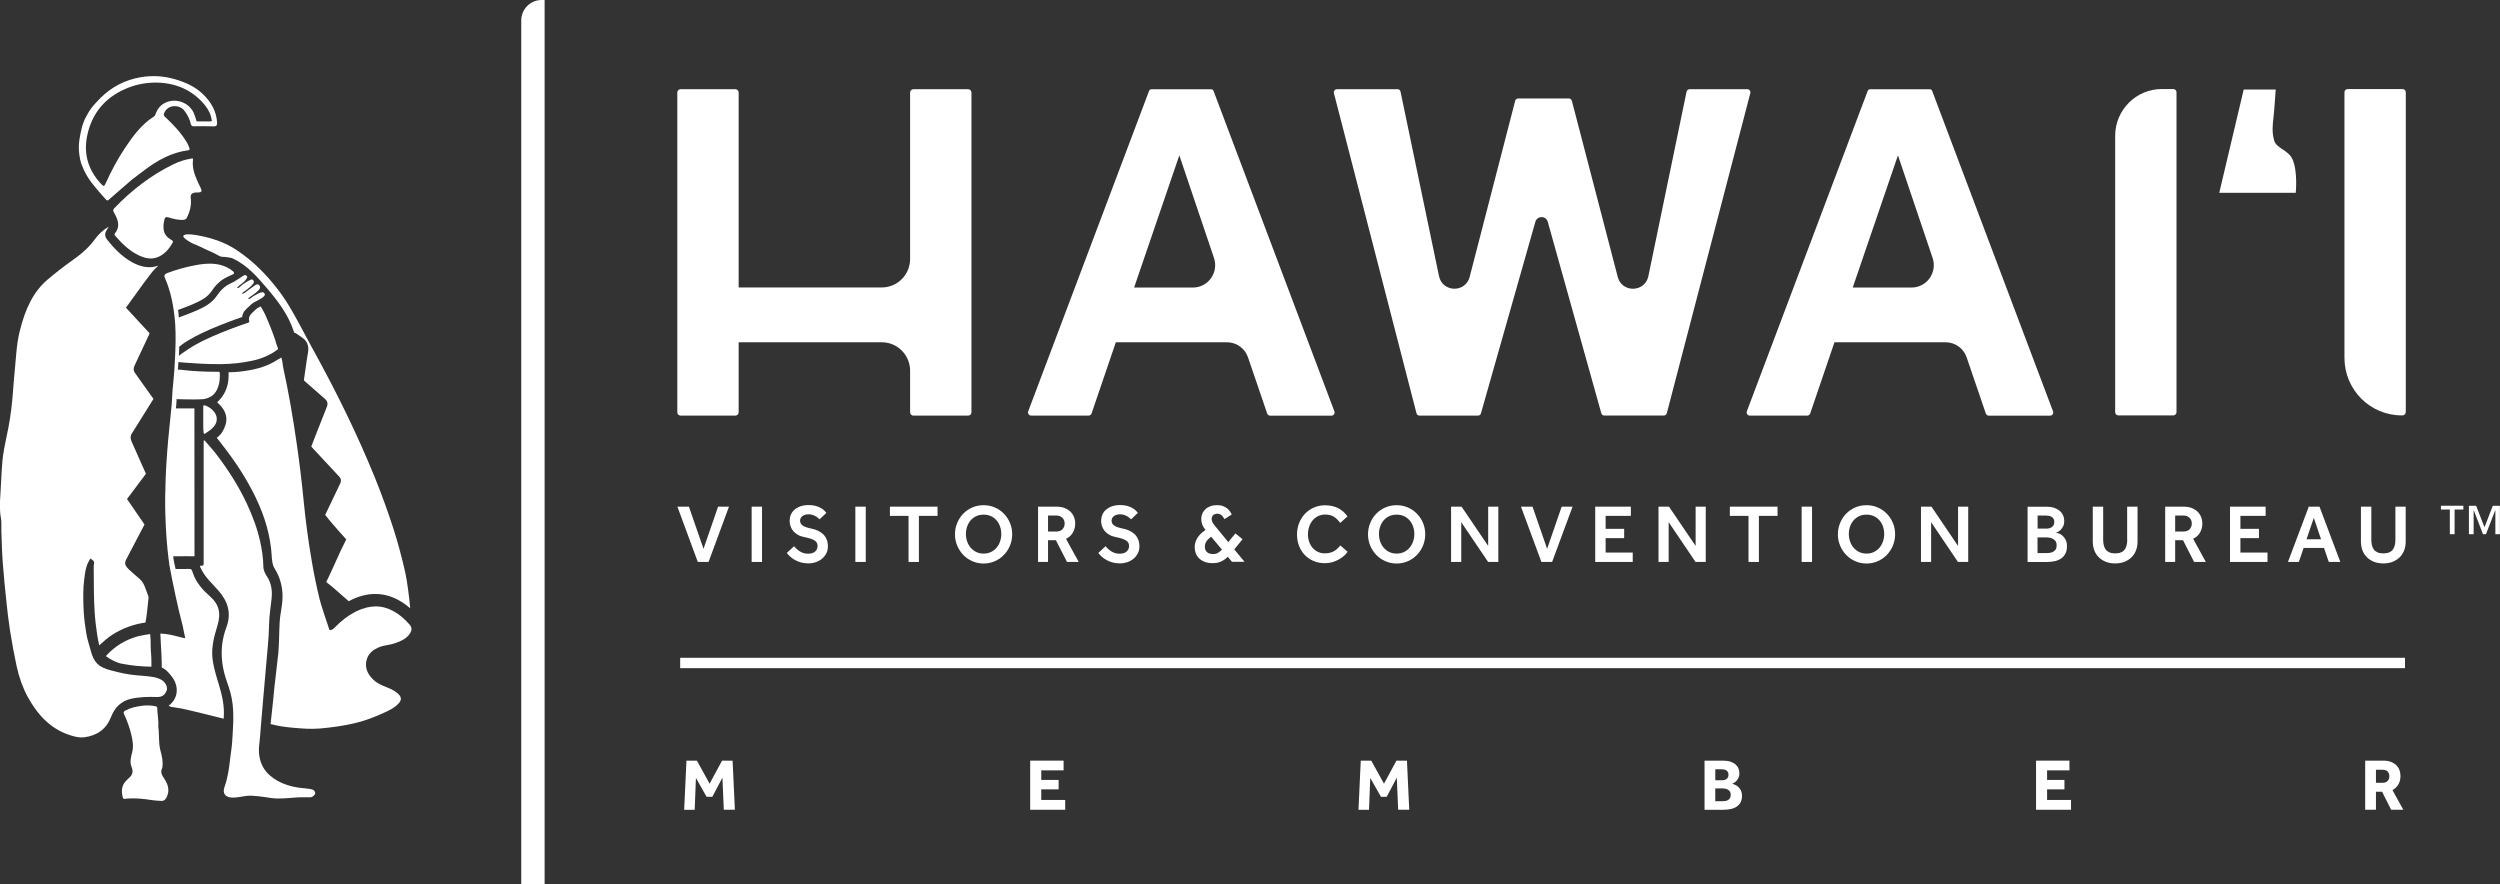 <?xml version="1.0" encoding="UTF-8"?> <svg xmlns="http://www.w3.org/2000/svg" width="164" height="58" viewBox="0 0 164 58" fill="none"><rect x="0" y="0" width="164" height="58" fill="#333333" stroke="none"/><g clip-path="url(#clip0_686_390)"><path d="M161.021 33.427V35.043H160.709V33.427H160.126V33.177H161.597V33.427H161.024H161.021ZM163.696 35.043V33.482H163.684L163.078 35.043H162.883L162.282 33.482H162.27V35.043H161.961V33.18H162.435L162.982 34.587L163.528 33.18H163.994V35.043H163.69H163.696Z" fill="white"></path><path d="M46.151 36.003L45.193 33.237H44.437L45.776 36.864H46.481L47.821 33.237H47.106L46.151 36.003Z" fill="white"></path><path d="M49.989 33.237H49.308V36.864H49.989V33.237Z" fill="white"></path><path d="M53.986 35.034C53.886 34.94 53.772 34.868 53.643 34.807C53.514 34.75 53.379 34.705 53.238 34.678C53.091 34.647 52.968 34.617 52.871 34.581C52.775 34.548 52.697 34.508 52.64 34.463C52.583 34.421 52.544 34.373 52.52 34.321C52.496 34.27 52.484 34.212 52.484 34.146C52.484 34.104 52.496 34.055 52.517 34.007C52.538 33.959 52.571 33.913 52.616 33.874C52.661 33.835 52.718 33.802 52.787 33.778C52.856 33.753 52.938 33.738 53.031 33.738C53.136 33.738 53.229 33.753 53.313 33.781C53.397 33.811 53.466 33.841 53.526 33.877C53.586 33.913 53.634 33.95 53.676 33.989C53.715 34.028 53.745 34.052 53.763 34.068L54.211 33.645C54.19 33.621 54.154 33.578 54.103 33.521C54.052 33.464 53.98 33.406 53.889 33.349C53.796 33.291 53.682 33.24 53.547 33.198C53.409 33.156 53.247 33.131 53.055 33.131C52.842 33.131 52.658 33.161 52.499 33.219C52.34 33.276 52.211 33.355 52.106 33.448C52.001 33.545 51.923 33.654 51.874 33.781C51.824 33.904 51.8 34.037 51.8 34.173C51.8 34.294 51.821 34.409 51.859 34.523C51.899 34.638 51.959 34.741 52.037 34.838C52.115 34.931 52.217 35.013 52.337 35.082C52.457 35.152 52.601 35.203 52.766 35.233C52.928 35.266 53.064 35.3 53.175 35.336C53.286 35.372 53.373 35.414 53.442 35.46C53.511 35.505 53.559 35.556 53.589 35.617C53.619 35.677 53.631 35.744 53.631 35.822C53.631 35.961 53.58 36.079 53.478 36.175C53.376 36.272 53.217 36.323 53.004 36.323C52.889 36.323 52.784 36.308 52.691 36.275C52.598 36.242 52.517 36.203 52.442 36.151C52.367 36.103 52.301 36.049 52.241 35.994C52.181 35.937 52.13 35.886 52.088 35.834L51.613 36.275C51.67 36.347 51.742 36.423 51.827 36.505C51.911 36.583 52.013 36.659 52.13 36.725C52.247 36.791 52.379 36.849 52.523 36.891C52.67 36.933 52.833 36.958 53.013 36.958C53.193 36.958 53.373 36.93 53.532 36.873C53.691 36.816 53.826 36.737 53.944 36.637C54.058 36.535 54.148 36.417 54.214 36.284C54.28 36.151 54.31 36.003 54.31 35.843C54.31 35.659 54.28 35.499 54.22 35.366C54.16 35.233 54.082 35.121 53.983 35.028L53.986 35.034Z" fill="white"></path><path d="M56.793 33.237H56.111V36.864H56.793V33.237Z" fill="white"></path><path d="M58.379 33.841H59.601V36.864H60.28V33.841H61.502V33.237H58.379V33.841Z" fill="white"></path><path d="M65.854 33.696C65.685 33.524 65.487 33.388 65.259 33.289C65.031 33.189 64.787 33.141 64.523 33.141C64.259 33.141 64.013 33.189 63.785 33.289C63.556 33.388 63.358 33.524 63.19 33.696C63.022 33.868 62.89 34.071 62.794 34.303C62.697 34.536 62.647 34.783 62.647 35.049C62.647 35.315 62.694 35.563 62.794 35.795C62.89 36.028 63.025 36.23 63.193 36.405C63.361 36.58 63.559 36.716 63.788 36.816C64.016 36.916 64.259 36.967 64.523 36.967C64.787 36.967 65.031 36.916 65.259 36.816C65.487 36.716 65.685 36.58 65.854 36.405C66.022 36.23 66.157 36.028 66.253 35.795C66.349 35.563 66.4 35.315 66.4 35.049C66.4 34.783 66.352 34.536 66.253 34.303C66.157 34.071 66.022 33.868 65.854 33.696ZM65.604 35.52C65.55 35.677 65.472 35.813 65.373 35.931C65.271 36.049 65.151 36.142 65.007 36.212C64.863 36.281 64.704 36.315 64.526 36.315C64.349 36.315 64.184 36.281 64.043 36.212C63.902 36.142 63.779 36.049 63.676 35.931C63.574 35.813 63.499 35.677 63.445 35.52C63.391 35.363 63.364 35.2 63.364 35.031C63.364 34.862 63.391 34.693 63.445 34.539C63.499 34.385 63.577 34.249 63.676 34.134C63.779 34.019 63.899 33.926 64.043 33.859C64.184 33.793 64.346 33.76 64.526 33.76C64.707 33.76 64.863 33.793 65.007 33.859C65.151 33.926 65.274 34.019 65.373 34.134C65.475 34.249 65.55 34.385 65.604 34.539C65.658 34.693 65.685 34.856 65.685 35.031C65.685 35.206 65.658 35.363 65.604 35.52Z" fill="white"></path><path d="M70.388 34.925C70.487 34.75 70.535 34.547 70.535 34.318C70.535 34.203 70.514 34.079 70.469 33.953C70.424 33.826 70.352 33.708 70.256 33.602C70.16 33.496 70.031 33.409 69.871 33.34C69.712 33.27 69.52 33.237 69.292 33.237H68.097V36.864H68.751V35.435H69.265L69.995 36.864H70.763L69.931 35.348C70.136 35.242 70.289 35.103 70.388 34.928V34.925ZM69.7 34.717C69.604 34.819 69.469 34.868 69.298 34.868H68.751V33.82H69.298C69.46 33.82 69.592 33.868 69.691 33.968C69.793 34.064 69.841 34.191 69.841 34.348C69.841 34.493 69.793 34.617 69.697 34.717H69.7Z" fill="white"></path><path d="M74.42 35.034C74.321 34.94 74.207 34.868 74.078 34.807C73.949 34.75 73.814 34.705 73.672 34.678C73.525 34.647 73.402 34.617 73.306 34.581C73.21 34.548 73.132 34.508 73.075 34.463C73.018 34.421 72.979 34.373 72.955 34.321C72.931 34.27 72.919 34.212 72.919 34.146C72.919 34.104 72.931 34.055 72.952 34.007C72.973 33.959 73.006 33.913 73.051 33.874C73.096 33.835 73.153 33.802 73.222 33.778C73.291 33.753 73.372 33.738 73.465 33.738C73.57 33.738 73.663 33.753 73.748 33.781C73.832 33.811 73.901 33.841 73.961 33.877C74.021 33.913 74.069 33.95 74.111 33.989C74.15 34.028 74.18 34.052 74.198 34.068L74.645 33.645C74.624 33.621 74.588 33.578 74.537 33.521C74.486 33.464 74.414 33.406 74.324 33.349C74.231 33.291 74.117 33.24 73.982 33.198C73.844 33.156 73.681 33.131 73.489 33.131C73.276 33.131 73.093 33.161 72.934 33.219C72.775 33.276 72.645 33.355 72.54 33.448C72.435 33.542 72.357 33.654 72.309 33.781C72.258 33.904 72.234 34.037 72.234 34.173C72.234 34.294 72.255 34.409 72.294 34.523C72.333 34.638 72.393 34.741 72.471 34.838C72.549 34.931 72.651 35.013 72.772 35.082C72.892 35.152 73.036 35.203 73.201 35.233C73.363 35.266 73.498 35.3 73.609 35.336C73.721 35.372 73.808 35.414 73.877 35.46C73.946 35.505 73.994 35.556 74.024 35.617C74.054 35.677 74.066 35.744 74.066 35.822C74.066 35.961 74.015 36.079 73.913 36.175C73.811 36.272 73.651 36.323 73.438 36.323C73.324 36.323 73.219 36.308 73.126 36.275C73.033 36.242 72.952 36.203 72.877 36.151C72.802 36.103 72.736 36.049 72.675 35.994C72.615 35.937 72.564 35.886 72.522 35.834L72.048 36.275C72.105 36.347 72.177 36.423 72.261 36.505C72.345 36.583 72.447 36.659 72.564 36.725C72.681 36.791 72.814 36.849 72.958 36.891C73.105 36.933 73.267 36.958 73.447 36.958C73.627 36.958 73.808 36.93 73.967 36.873C74.126 36.816 74.261 36.737 74.378 36.637C74.492 36.535 74.582 36.417 74.648 36.284C74.714 36.151 74.745 36.003 74.745 35.843C74.745 35.659 74.714 35.499 74.654 35.366C74.594 35.233 74.516 35.121 74.417 35.028L74.42 35.034Z" fill="white"></path><path d="M81.516 35.378L81.042 34.991L80.576 35.562L79.711 34.508C79.645 34.436 79.591 34.36 79.549 34.282C79.507 34.203 79.483 34.122 79.483 34.04C79.483 33.944 79.516 33.862 79.585 33.795C79.654 33.729 79.75 33.699 79.876 33.699C79.946 33.699 80.015 33.72 80.087 33.765C80.159 33.808 80.24 33.904 80.33 34.052L80.804 33.747C80.774 33.69 80.738 33.623 80.69 33.554C80.642 33.484 80.582 33.418 80.507 33.355C80.432 33.294 80.339 33.243 80.231 33.201C80.123 33.158 79.991 33.137 79.838 33.137C79.672 33.137 79.525 33.161 79.396 33.21C79.267 33.258 79.159 33.324 79.072 33.409C78.985 33.494 78.916 33.587 78.871 33.696C78.826 33.805 78.802 33.919 78.802 34.037C78.802 34.155 78.823 34.282 78.865 34.4C78.907 34.517 78.973 34.632 79.069 34.744L79.081 34.759C78.817 34.946 78.633 35.136 78.528 35.321C78.423 35.508 78.372 35.701 78.372 35.903C78.372 36.042 78.396 36.172 78.444 36.299C78.492 36.426 78.567 36.538 78.663 36.631C78.759 36.725 78.883 36.8 79.03 36.858C79.177 36.915 79.348 36.942 79.543 36.942C79.777 36.942 79.973 36.903 80.132 36.822C80.291 36.74 80.426 36.643 80.543 36.523L80.819 36.855H81.642L80.967 36.039L81.513 35.372L81.516 35.378ZM79.909 36.263C79.82 36.317 79.708 36.344 79.579 36.344C79.396 36.344 79.258 36.299 79.171 36.212C79.084 36.124 79.039 36.009 79.039 35.87C79.039 35.749 79.066 35.641 79.123 35.541C79.18 35.441 79.288 35.33 79.45 35.206L80.159 36.054C80.084 36.139 80 36.205 79.909 36.26V36.263Z" fill="white"></path><path d="M86.102 34.143C86.201 34.025 86.321 33.932 86.462 33.859C86.603 33.79 86.763 33.754 86.937 33.754C87.168 33.754 87.36 33.805 87.513 33.904C87.666 34.007 87.802 34.14 87.916 34.306L88.396 33.877C88.324 33.775 88.24 33.681 88.147 33.59C88.054 33.503 87.946 33.424 87.826 33.358C87.706 33.291 87.57 33.24 87.423 33.204C87.276 33.168 87.114 33.147 86.937 33.147C86.663 33.147 86.411 33.198 86.186 33.297C85.958 33.4 85.763 33.536 85.6 33.711C85.435 33.886 85.309 34.089 85.219 34.321C85.129 34.554 85.084 34.801 85.084 35.067C85.084 35.333 85.129 35.59 85.219 35.816C85.309 36.046 85.435 36.242 85.597 36.411C85.76 36.58 85.952 36.71 86.177 36.804C86.399 36.897 86.648 36.946 86.919 36.946C87.093 36.946 87.255 36.921 87.411 36.876C87.567 36.828 87.709 36.767 87.838 36.695C87.967 36.619 88.081 36.541 88.177 36.453C88.273 36.366 88.348 36.281 88.402 36.197L87.928 35.783C87.886 35.825 87.838 35.877 87.784 35.937C87.733 35.997 87.666 36.055 87.588 36.109C87.51 36.163 87.417 36.209 87.306 36.245C87.195 36.281 87.063 36.299 86.91 36.299C86.742 36.299 86.588 36.266 86.453 36.203C86.318 36.136 86.201 36.049 86.105 35.937C86.009 35.825 85.934 35.692 85.88 35.541C85.829 35.39 85.802 35.227 85.802 35.052C85.802 34.877 85.829 34.711 85.88 34.554C85.931 34.397 86.009 34.258 86.108 34.14L86.102 34.143Z" fill="white"></path><path d="M92.948 33.696C92.78 33.524 92.582 33.388 92.354 33.289C92.126 33.189 91.882 33.141 91.618 33.141C91.354 33.141 91.111 33.189 90.879 33.289C90.651 33.388 90.453 33.524 90.285 33.696C90.117 33.868 89.984 34.071 89.888 34.303C89.792 34.536 89.741 34.783 89.741 35.049C89.741 35.315 89.789 35.563 89.888 35.795C89.984 36.028 90.12 36.23 90.288 36.405C90.456 36.58 90.654 36.716 90.882 36.816C91.111 36.916 91.354 36.967 91.618 36.967C91.882 36.967 92.126 36.916 92.354 36.816C92.582 36.716 92.78 36.58 92.948 36.405C93.117 36.23 93.252 36.028 93.348 35.795C93.444 35.563 93.495 35.315 93.495 35.049C93.495 34.783 93.447 34.536 93.348 34.303C93.252 34.071 93.117 33.868 92.948 33.696ZM92.699 35.52C92.645 35.677 92.567 35.813 92.468 35.931C92.366 36.049 92.246 36.142 92.102 36.212C91.957 36.281 91.798 36.315 91.621 36.315C91.444 36.315 91.279 36.281 91.138 36.212C90.996 36.142 90.873 36.049 90.771 35.931C90.669 35.813 90.594 35.677 90.54 35.52C90.486 35.363 90.459 35.2 90.459 35.031C90.459 34.862 90.486 34.693 90.54 34.539C90.594 34.385 90.672 34.249 90.771 34.134C90.873 34.019 90.993 33.926 91.138 33.859C91.282 33.793 91.441 33.76 91.621 33.76C91.801 33.76 91.957 33.793 92.102 33.859C92.246 33.926 92.369 34.019 92.468 34.134C92.57 34.249 92.645 34.385 92.699 34.539C92.753 34.693 92.78 34.856 92.78 35.031C92.78 35.206 92.753 35.363 92.699 35.52Z" fill="white"></path><path d="M97.624 35.813L95.879 33.237H95.191V36.864H95.858V34.255L97.621 36.864H98.29V33.237H97.624V35.813Z" fill="white"></path><path d="M101.491 36.003L100.533 33.237H99.776L101.116 36.864H101.818L103.161 33.237H102.446L101.491 36.003Z" fill="white"></path><path d="M105.329 35.302H106.545V34.692H105.329V33.841H106.984V33.237H104.647V36.864H107.107V36.248H105.329V35.302Z" fill="white"></path><path d="M111.233 35.813L109.486 33.237H108.798V36.864H109.464V34.255L111.227 36.864H111.897V33.237H111.233V35.813Z" fill="white"></path><path d="M113.479 33.841H114.702V36.864H115.383V33.841H116.606V33.237H113.479V33.841Z" fill="white"></path><path d="M118.869 33.237H118.188V36.864H118.869V33.237Z" fill="white"></path><path d="M123.773 33.696C123.604 33.524 123.406 33.388 123.178 33.289C122.95 33.189 122.706 33.141 122.442 33.141C122.178 33.141 121.932 33.189 121.704 33.289C121.475 33.388 121.277 33.524 121.109 33.696C120.941 33.868 120.809 34.071 120.713 34.303C120.616 34.536 120.565 34.783 120.565 35.049C120.565 35.315 120.613 35.563 120.713 35.795C120.809 36.028 120.944 36.23 121.112 36.405C121.28 36.58 121.478 36.716 121.707 36.816C121.935 36.916 122.178 36.967 122.442 36.967C122.706 36.967 122.95 36.916 123.178 36.816C123.406 36.716 123.604 36.58 123.773 36.405C123.941 36.23 124.076 36.028 124.172 35.795C124.268 35.563 124.319 35.315 124.319 35.049C124.319 34.783 124.271 34.536 124.172 34.303C124.076 34.071 123.941 33.868 123.773 33.696ZM123.523 35.52C123.469 35.677 123.391 35.813 123.292 35.931C123.19 36.049 123.07 36.142 122.926 36.212C122.782 36.281 122.622 36.315 122.445 36.315C122.268 36.315 122.103 36.281 121.962 36.212C121.821 36.142 121.698 36.049 121.595 35.931C121.493 35.813 121.418 35.677 121.364 35.52C121.31 35.363 121.283 35.2 121.283 35.031C121.283 34.862 121.31 34.693 121.364 34.539C121.418 34.385 121.496 34.249 121.595 34.134C121.698 34.019 121.818 33.926 121.962 33.859C122.103 33.793 122.265 33.76 122.445 33.76C122.625 33.76 122.782 33.793 122.926 33.859C123.07 33.926 123.193 34.019 123.292 34.134C123.394 34.249 123.469 34.385 123.523 34.539C123.577 34.693 123.604 34.856 123.604 35.031C123.604 35.206 123.577 35.363 123.523 35.52Z" fill="white"></path><path d="M128.448 35.813L126.703 33.237H126.016V36.864H126.682V34.255L128.442 36.864H129.115V33.237H128.448V35.813Z" fill="white"></path><path d="M135.316 35.152C135.238 35.082 135.157 35.031 135.07 35.001C134.983 34.968 134.908 34.95 134.842 34.94C134.878 34.94 134.929 34.925 134.992 34.895C135.055 34.865 135.118 34.817 135.181 34.753C135.244 34.69 135.298 34.611 135.346 34.518C135.394 34.424 135.415 34.312 135.415 34.185C135.415 34.053 135.391 33.926 135.34 33.814C135.289 33.699 135.217 33.6 135.118 33.515C135.022 33.431 134.899 33.364 134.751 33.313C134.604 33.264 134.436 33.24 134.247 33.24H133.01V36.867H134.247C134.439 36.867 134.616 36.849 134.778 36.816C134.944 36.783 135.085 36.722 135.205 36.641C135.325 36.559 135.421 36.453 135.49 36.321C135.559 36.188 135.592 36.025 135.592 35.828C135.592 35.668 135.565 35.532 135.511 35.424C135.457 35.312 135.391 35.224 135.313 35.155L135.316 35.152ZM133.664 33.82H134.217C134.283 33.82 134.346 33.826 134.412 33.838C134.478 33.85 134.535 33.874 134.589 33.905C134.64 33.938 134.682 33.98 134.715 34.035C134.748 34.089 134.763 34.158 134.763 34.24C134.763 34.321 134.748 34.391 134.718 34.445C134.688 34.499 134.646 34.545 134.595 34.581C134.544 34.617 134.484 34.642 134.421 34.657C134.355 34.672 134.289 34.678 134.22 34.678H133.667V33.814L133.664 33.82ZM134.848 36.052C134.799 36.118 134.742 36.169 134.673 36.203C134.604 36.236 134.532 36.26 134.454 36.269C134.376 36.278 134.304 36.281 134.241 36.281H133.661V35.255H134.241C134.31 35.255 134.382 35.261 134.463 35.276C134.541 35.291 134.616 35.318 134.682 35.354C134.748 35.39 134.805 35.445 134.851 35.511C134.896 35.578 134.917 35.665 134.917 35.774C134.917 35.889 134.893 35.982 134.848 36.049V36.052Z" fill="white"></path><path d="M139.547 35.405C139.547 35.544 139.535 35.668 139.505 35.776C139.478 35.888 139.433 35.982 139.373 36.06C139.313 36.139 139.232 36.199 139.13 36.239C139.028 36.281 138.905 36.302 138.758 36.302C138.61 36.302 138.484 36.281 138.385 36.239C138.283 36.196 138.202 36.136 138.142 36.06C138.082 35.982 138.037 35.888 138.01 35.776C137.983 35.665 137.968 35.541 137.968 35.405V33.237H137.286V35.526C137.286 35.728 137.319 35.919 137.382 36.091C137.448 36.266 137.541 36.417 137.668 36.544C137.794 36.673 137.947 36.773 138.13 36.849C138.313 36.924 138.52 36.96 138.755 36.96C138.989 36.96 139.196 36.924 139.379 36.849C139.562 36.773 139.715 36.673 139.842 36.544C139.968 36.414 140.064 36.263 140.127 36.091C140.193 35.916 140.223 35.728 140.223 35.526V33.237H139.541V35.405H139.547Z" fill="white"></path><path d="M144.327 34.925C144.426 34.75 144.474 34.547 144.474 34.318C144.474 34.203 144.45 34.079 144.408 33.953C144.363 33.826 144.291 33.708 144.195 33.602C144.099 33.496 143.97 33.409 143.811 33.34C143.652 33.27 143.46 33.237 143.231 33.237H142.036V36.864H142.691V35.435H143.204L143.934 36.864H144.703L143.871 35.348C144.075 35.242 144.228 35.103 144.327 34.928V34.925ZM143.64 34.717C143.544 34.819 143.411 34.868 143.237 34.868H142.691V33.82H143.237C143.399 33.82 143.532 33.868 143.631 33.968C143.733 34.064 143.781 34.191 143.781 34.348C143.781 34.493 143.733 34.617 143.637 34.717H143.64Z" fill="white"></path><path d="M146.971 35.302H148.187V34.692H146.971V33.841H148.625V33.237H146.289V36.864H148.748V36.248H146.971V35.302Z" fill="white"></path><path d="M151.456 33.237L150.09 36.864H150.805L151.117 35.946H152.456L152.768 36.864H153.525L152.159 33.237H151.456ZM151.306 35.378L151.786 33.971L152.261 35.378H151.303H151.306Z" fill="white"></path><path d="M157.138 33.237V35.405C157.138 35.544 157.126 35.668 157.096 35.776C157.069 35.888 157.024 35.982 156.964 36.06C156.904 36.139 156.823 36.199 156.721 36.239C156.619 36.281 156.496 36.302 156.348 36.302C156.201 36.302 156.075 36.281 155.976 36.239C155.874 36.196 155.793 36.136 155.733 36.06C155.673 35.985 155.628 35.888 155.601 35.776C155.574 35.665 155.559 35.541 155.559 35.405V33.237H154.877V35.526C154.877 35.728 154.91 35.919 154.973 36.091C155.039 36.266 155.132 36.417 155.258 36.544C155.384 36.673 155.538 36.773 155.721 36.849C155.904 36.924 156.111 36.96 156.345 36.96C156.58 36.96 156.787 36.924 156.97 36.849C157.153 36.773 157.306 36.673 157.432 36.544C157.559 36.414 157.655 36.263 157.718 36.091C157.784 35.916 157.814 35.728 157.814 35.526V33.237H157.132H157.138Z" fill="white"></path><path d="M87.694 5.85H91.676C91.772 5.85 91.853 5.917 91.874 6.01L94.399 18.114C94.624 19.189 96.138 19.225 96.411 18.162L99.396 6.611C99.42 6.521 99.498 6.46 99.591 6.46H102.918C103.009 6.46 103.09 6.524 103.114 6.611L106.123 18.165C106.399 19.228 107.912 19.189 108.134 18.114L110.639 6.013C110.657 5.92 110.741 5.853 110.837 5.853H114.627C114.759 5.853 114.855 5.977 114.822 6.107L109.342 27.11C109.318 27.198 109.24 27.261 109.146 27.261H105.24C105.15 27.261 105.072 27.201 105.047 27.113L101.534 14.55C101.42 14.137 100.837 14.137 100.72 14.55L97.15 27.116C97.126 27.204 97.048 27.264 96.958 27.264H93.117C93.027 27.264 92.946 27.201 92.922 27.113L87.505 6.11C87.472 5.983 87.568 5.856 87.7 5.856L87.694 5.85Z" fill="white"></path><path d="M134.677 26.98L126.749 5.962C126.725 5.898 126.665 5.856 126.599 5.856H122.671C122.605 5.856 122.545 5.898 122.521 5.962L114.594 26.98C114.543 27.119 114.642 27.264 114.789 27.264H118.551C118.642 27.264 118.72 27.207 118.75 27.122L120.341 22.453H127.632C128.257 22.453 128.812 22.852 129.014 23.447L130.269 27.125C130.299 27.21 130.377 27.267 130.467 27.267H134.485C134.632 27.267 134.731 27.119 134.68 26.983L134.677 26.98ZM121.539 18.863L124.506 10.19L126.779 16.921C127.101 17.875 126.398 18.863 125.395 18.863H121.536H121.539Z" fill="white"></path><path d="M87.534 26.98L79.607 5.962C79.583 5.898 79.523 5.856 79.457 5.856H75.529C75.463 5.856 75.403 5.898 75.379 5.962L67.451 26.98C67.4 27.119 67.499 27.264 67.646 27.264H71.409C71.499 27.264 71.577 27.207 71.607 27.122L73.199 22.453H80.49C81.114 22.453 81.67 22.852 81.871 23.447L83.126 27.125C83.156 27.21 83.234 27.267 83.324 27.267H87.342C87.489 27.267 87.588 27.119 87.537 26.983L87.534 26.98ZM74.397 18.863L77.364 10.19L79.637 16.921C79.958 17.875 79.255 18.863 78.252 18.863H74.394H74.397Z" fill="white"></path><path d="M138.968 27.252H142.566C142.683 27.252 142.779 27.155 142.779 27.037V6.055C142.779 5.937 142.683 5.841 142.566 5.841H141.812C140.124 5.841 138.755 7.218 138.755 8.915V27.037C138.755 27.155 138.851 27.252 138.968 27.252Z" fill="white"></path><path d="M157.82 27.037V6.055C157.82 5.937 157.724 5.841 157.607 5.841H154.009C153.892 5.841 153.796 5.937 153.796 6.055V23.477C153.796 25.561 155.475 27.249 157.547 27.249H157.604C157.721 27.249 157.817 27.152 157.817 27.034L157.82 27.037Z" fill="white"></path><path d="M63.514 5.853H59.917C59.8 5.853 59.703 5.95 59.703 6.067V16.99C59.703 18.02 58.872 18.857 57.848 18.857H48.455V6.067C48.455 5.95 48.358 5.853 48.241 5.853H44.644C44.527 5.853 44.431 5.95 44.431 6.067V27.05C44.431 27.167 44.527 27.264 44.644 27.264H48.241C48.358 27.264 48.455 27.167 48.455 27.05V22.453H57.848C58.872 22.453 59.703 23.29 59.703 24.32V27.05C59.703 27.167 59.8 27.264 59.917 27.264H63.514C63.631 27.264 63.727 27.167 63.727 27.05V6.067C63.727 5.95 63.631 5.853 63.514 5.853Z" fill="white"></path><path d="M150.382 10.437C150.099 9.83 149.331 9.736 149.186 9.22C149.027 8.643 149.084 8.23 149.147 7.638C149.211 7.052 149.241 6.463 149.286 5.874H147.187L145.583 12.648H150.601C150.601 12.648 150.745 11.219 150.382 10.44V10.437Z" fill="white"></path><path d="M12.789 12.633C12.858 12.617 12.93 12.627 13.002 12.627C13.224 12.62 13.269 12.542 13.167 12.334C13.086 12.164 12.999 11.998 12.927 11.826C12.741 11.4 12.603 10.969 12.66 10.491C12.678 10.34 12.567 10.398 12.504 10.41C12.116 10.476 11.744 10.597 11.39 10.769C9.915 11.485 8.636 12.473 7.501 13.656C7.417 13.744 7.408 13.819 7.471 13.931C7.723 14.378 7.927 14.834 7.534 15.314C7.477 15.384 7.528 15.435 7.573 15.486C8.002 15.976 8.462 16.432 9.05 16.724C9.501 16.948 9.966 17.066 10.456 16.821C10.84 16.628 11.098 16.311 11.312 15.948C11.372 15.846 11.354 15.809 11.252 15.746C10.921 15.541 10.708 15.344 10.723 14.807C10.738 14.595 10.756 14.574 10.777 14.441C10.813 14.224 10.918 14.218 11.095 14.272C11.372 14.36 11.654 14.426 11.948 14.426C12.068 14.426 12.194 14.408 12.251 14.293C12.459 13.889 12.57 13.454 12.513 13.004C12.48 12.75 12.591 12.675 12.786 12.63L12.789 12.633Z" fill="white"></path><path d="M5.444 11.002L5.489 11.122C5.489 11.147 5.573 11.28 5.573 11.28C5.57 11.31 5.705 11.533 5.76 11.621C6.039 12.086 6.747 12.868 6.973 13.113C7.012 13.155 7.075 13.158 7.117 13.119C7.387 12.871 8.675 11.772 8.657 11.781C8.976 11.548 9.321 11.28 9.432 11.195C10.297 10.534 11.237 10.002 12.345 9.857C12.444 9.845 12.45 9.803 12.423 9.709C12.381 9.57 12.321 9.443 12.246 9.323C11.861 8.688 11.357 8.16 10.819 7.659C10.735 7.58 10.726 7.523 10.768 7.423C11.015 6.819 11.783 6.867 12.081 7.242C12.291 7.505 12.438 7.81 12.522 8.139C12.549 8.247 12.597 8.29 12.726 8.284C12.768 8.284 13.201 8.278 13.357 8.278C13.501 8.278 13.987 8.293 14.056 8.29C14.219 8.281 14.252 8.193 14.24 8.033C14.195 7.278 13.834 6.677 13.306 6.17C12.795 5.678 12.171 5.403 11.498 5.203C10.609 4.938 9.723 4.929 8.834 5.149C7.844 5.397 7.015 5.931 6.333 6.698C6.321 6.71 6.063 6.979 5.943 7.163C5.835 7.302 5.636 7.683 5.636 7.683C5.564 7.77 5.396 8.263 5.39 8.284C5.255 8.839 5.129 9.395 5.186 9.972C5.222 10.325 5.276 10.675 5.441 10.999L5.444 11.002ZM5.805 8.546C6.204 7.172 7.099 6.282 8.384 5.765C9.573 5.285 11.075 5.282 12.222 5.889C12.705 6.146 13.138 6.508 13.474 6.943C13.708 7.248 13.849 7.541 13.894 7.918C13.9 7.973 13.819 7.961 13.774 7.964C13.684 7.964 13.387 7.958 12.966 7.964C12.951 7.964 12.894 7.97 12.882 7.921C12.873 7.888 12.867 7.858 12.849 7.798C12.822 7.701 12.777 7.589 12.744 7.496C12.465 6.732 11.54 6.399 10.837 6.741C10.516 6.898 10.315 7.163 10.201 7.496C10.18 7.553 10.162 7.601 10.108 7.637C9.279 8.16 8.714 8.933 8.183 9.733C7.69 10.47 7.282 11.255 6.913 12.062C6.838 12.228 6.792 12.231 6.669 12.104C5.696 11.086 5.417 9.893 5.805 8.553V8.546Z" fill="white"></path><path d="M10.653 50.36C10.653 50.36 10.653 50.321 10.653 50.302C10.705 49.934 10.617 49.59 10.524 49.233C10.386 48.717 10.461 48.173 10.383 47.678C10.416 47.246 10.32 46.857 10.317 46.458C10.317 46.358 10.266 46.346 10.188 46.328C9.888 46.265 9.584 46.262 9.281 46.304C8.918 46.355 8.561 46.428 8.233 46.609C8.149 46.654 8.071 46.7 8.125 46.818C8.329 47.264 8.506 47.717 8.615 48.198C8.705 48.584 8.774 48.971 8.666 49.369C8.585 49.677 8.503 50 8.63 50.305C8.756 50.614 8.699 50.84 8.452 51.042C8.392 51.091 8.344 51.154 8.287 51.208C7.963 51.523 7.951 51.906 8.056 52.311C8.074 52.383 8.131 52.431 8.221 52.404C8.269 52.389 8.323 52.386 8.374 52.383C8.921 52.347 9.458 52.404 9.996 52.492C10.185 52.522 10.38 52.525 10.575 52.54C10.738 52.552 10.84 52.471 10.915 52.332C11.14 51.909 11.05 51.516 10.813 51.139C10.659 50.897 10.473 50.668 10.653 50.36Z" fill="white"></path><path d="M9.08 41.732C8.228 41.962 7.528 42.391 6.942 43.04C7.261 43.275 7.627 43.466 7.996 43.541C8.603 43.665 9.321 43.728 9.933 43.734C9.933 43.511 9.936 43.221 9.921 43.016C9.903 42.816 9.888 42.62 9.885 42.421C9.885 42.188 9.885 41.892 9.849 41.593C9.732 41.611 9.588 41.633 9.447 41.657C9.315 41.678 9.186 41.705 9.08 41.732Z" fill="white"></path><path d="M26.864 40.971C26.612 40.681 26.362 40.455 26.101 40.271C25.341 39.745 24.558 39.642 23.702 39.963C23.555 40.017 23.411 40.083 23.27 40.156C22.825 40.388 22.396 40.718 21.969 41.152C21.894 41.231 21.771 41.358 21.612 41.328C21.435 40.787 21.071 39.739 20.96 39.283C20.762 38.468 20.588 37.625 20.447 36.783C20.224 35.475 20.05 34.185 19.93 32.953C19.804 31.67 19.654 30.423 19.486 29.245C19.201 27.255 18.915 25.645 18.591 24.181C18.54 23.951 18.543 23.715 18.456 23.447C18.378 23.51 18.294 23.555 18.204 23.598C17.555 24.027 16.882 24.193 16.354 24.289C15.873 24.377 15.429 24.419 14.996 24.419C15.002 24.561 14.996 24.649 14.993 24.773C14.966 25.413 14.714 25.959 14.246 26.391C14.348 26.485 14.435 26.572 14.513 26.663C14.846 27.052 14.936 27.493 14.771 27.934C14.657 28.242 14.537 28.484 14.219 28.72C14.303 28.816 14.375 28.913 14.447 29.006L14.555 29.148C15.483 30.329 16.21 31.471 16.774 32.639C17.399 33.932 17.738 35.164 17.822 36.42V36.472C17.846 36.77 17.864 37.054 18.017 37.296C18.408 37.909 18.597 38.673 18.519 39.482C18.501 39.679 18.468 39.872 18.438 40.068C18.399 40.316 18.36 40.548 18.348 40.784C18.309 41.454 18.315 42.152 18.261 42.819L17.99 45.19C17.951 45.649 17.9 46.114 17.849 46.582C17.816 46.887 17.78 47.192 17.75 47.497C18.228 47.624 18.669 47.691 19.207 47.739C19.756 47.787 20.378 47.844 20.99 47.79C21.81 47.718 22.534 47.609 23.2 47.458C23.819 47.319 24.459 47.093 25.215 46.745C25.573 46.582 25.912 46.413 26.164 46.129C26.344 45.927 26.341 45.734 26.149 45.546C25.981 45.38 25.762 45.241 25.48 45.13L25.354 45.078C25.065 44.964 24.768 44.846 24.519 44.613C24.248 44.359 23.903 43.949 24.038 43.336C24.149 42.837 24.528 42.611 24.804 42.484C25.017 42.385 25.239 42.345 25.453 42.306C25.606 42.279 25.75 42.252 25.885 42.203C26.281 42.067 26.687 41.904 26.918 41.515C27.032 41.319 27.017 41.14 26.864 40.965V40.971Z" fill="white"></path><path d="M18.092 22.414C18.053 22.302 18.023 22.215 17.996 22.139C17.948 22.006 17.903 21.882 17.864 21.771C17.834 21.692 17.807 21.614 17.773 21.535C17.723 21.405 17.671 21.275 17.617 21.149C17.479 20.81 17.356 20.529 17.176 20.227C17.152 20.185 17.128 20.143 17.101 20.101C16.966 20.161 16.834 20.234 16.732 20.342C16.533 20.551 16.245 20.714 16.353 21.082C16.368 21.14 16.302 21.161 16.251 21.179C15.933 21.291 15.611 21.396 15.296 21.517C14.425 21.852 13.506 22.215 12.696 22.689C12.53 22.785 12.362 22.897 12.2 23.009C12.044 23.118 11.87 23.214 11.735 23.347C11.741 23.247 11.753 23.051 11.753 22.954C11.753 22.933 11.753 22.809 11.753 22.752C11.978 22.55 12.227 22.402 12.455 22.269L12.498 22.245C13.35 21.75 14.284 21.39 15.11 21.073C15.347 20.983 15.584 20.901 15.825 20.816L15.888 20.795C15.918 20.448 16.146 20.282 16.29 20.146C16.323 20.116 16.356 20.083 16.389 20.052C16.548 19.883 16.741 19.787 16.888 19.72L16.915 19.705L17.218 19.524C17.218 19.524 17.299 19.463 17.329 19.421C17.362 19.376 17.404 19.328 17.359 19.264C17.32 19.21 17.278 19.159 17.203 19.171C17.134 19.183 17.059 19.192 16.999 19.225C16.912 19.273 16.822 19.319 16.735 19.367C16.642 19.418 16.551 19.473 16.467 19.542C16.422 19.578 16.359 19.639 16.281 19.59C16.311 19.527 16.371 19.5 16.425 19.463C16.512 19.403 16.599 19.343 16.683 19.279C16.786 19.204 16.885 19.122 16.972 19.026C17.05 18.941 17.107 18.823 17.008 18.712C16.909 18.603 16.801 18.666 16.71 18.727C16.608 18.796 16.509 18.869 16.41 18.944C16.344 18.992 16.281 19.041 16.215 19.089C16.113 19.159 16.023 19.255 15.885 19.279C15.885 19.189 15.951 19.174 15.996 19.143C16.116 19.059 16.233 18.971 16.344 18.878C16.422 18.811 16.5 18.742 16.569 18.66C16.639 18.579 16.692 18.497 16.62 18.395C16.548 18.289 16.467 18.34 16.383 18.379C16.26 18.44 16.143 18.512 16.029 18.588C15.963 18.633 15.9 18.675 15.837 18.727C15.756 18.79 15.693 18.92 15.539 18.887C15.587 18.82 15.645 18.778 15.698 18.733C15.783 18.66 15.873 18.597 15.96 18.524C16.038 18.461 16.11 18.388 16.161 18.298C16.2 18.231 16.257 18.18 16.179 18.096C16.131 18.044 16.089 18.041 16.047 18.053C16.029 18.053 16.008 18.059 15.987 18.074C15.888 18.138 15.789 18.204 15.687 18.268C15.566 18.343 15.446 18.416 15.332 18.494C15.293 18.512 15.254 18.53 15.2 18.555C15.134 18.582 15.068 18.618 15.005 18.654C14.978 18.669 14.948 18.684 14.921 18.7C14.665 18.86 14.431 19.092 14.251 19.367C13.888 19.925 13.32 20.179 12.906 20.366C12.615 20.496 12.317 20.608 12.029 20.714C11.927 20.75 11.825 20.789 11.726 20.828C11.726 20.756 11.726 20.687 11.717 20.629C11.711 20.551 11.693 20.403 11.681 20.333C12.032 20.2 12.389 20.076 12.732 19.919C13.176 19.72 13.617 19.506 13.903 19.068C14.071 18.808 14.284 18.576 14.53 18.388C14.659 18.292 14.807 18.216 14.954 18.147C15.029 18.111 15.104 18.077 15.179 18.041C15.218 18.02 15.323 17.99 15.341 17.948C15.35 17.923 15.35 17.908 15.347 17.89C15.341 17.821 15.266 17.788 15.209 17.739C15.107 17.658 14.993 17.588 14.876 17.531C14.645 17.419 14.392 17.35 14.137 17.319C13.675 17.262 13.209 17.319 12.753 17.41C12.155 17.525 11.564 17.691 10.993 17.905C10.909 17.935 10.816 17.981 10.792 18.065C10.774 18.132 10.804 18.198 10.831 18.262C11.116 18.917 11.29 19.614 11.392 20.321C11.437 20.638 11.476 20.958 11.495 21.279C11.54 22.03 11.518 22.785 11.479 23.537C11.453 24.069 11.422 24.6 11.365 25.132C11.332 25.428 11.308 25.666 11.293 26.032L11.287 26.165C11.281 26.252 11.278 26.31 11.275 26.361C11.275 26.421 11.269 26.476 11.26 26.566L11.212 27.046C11.212 27.046 11.212 27.074 11.209 27.089C11.176 27.427 11.143 27.765 11.107 28.103C10.99 29.215 10.909 30.317 10.867 31.377C10.831 32.292 10.825 33.038 10.846 33.726C10.882 34.883 10.951 35.831 11.065 36.707C11.083 36.876 11.098 36.991 11.122 37.124C11.32 38.196 11.66 39.842 11.981 41.044L12.152 41.868C12.098 41.865 12.047 41.856 12.011 41.844L11.762 41.781C11.359 41.675 10.975 41.578 10.576 41.566C10.561 41.566 10.549 41.566 10.534 41.566C10.528 41.566 10.525 41.566 10.519 41.566C10.528 41.868 10.543 42.143 10.561 42.415C10.585 42.798 10.609 43.194 10.612 43.589C10.612 43.74 10.603 43.789 10.624 43.798C10.915 43.925 11.062 44.13 11.227 44.329C11.521 44.68 11.648 45.105 11.576 45.498C11.518 45.815 11.341 46.087 11.062 46.295C11.113 46.328 11.176 46.359 11.236 46.374L11.912 46.479C12.236 46.552 12.56 46.624 12.882 46.703C13.248 46.791 13.611 46.884 13.978 46.975C14.224 47.038 14.404 47.077 14.648 47.138C14.659 47.138 14.669 47.144 14.678 47.144C14.678 47.132 14.678 47.114 14.678 47.096V47.047C14.732 46.31 14.579 45.649 14.347 44.873L14.272 44.628C14.134 44.169 13.99 43.677 13.936 43.176C13.855 42.409 14.074 41.666 14.254 41.077C14.524 40.207 14.356 39.633 13.783 39.129C13.332 38.733 12.855 38.226 12.645 37.565C12.569 37.326 12.549 37.308 12.296 37.323C11.999 37.329 11.786 37.332 11.518 37.323C11.446 37.003 11.401 36.789 11.395 36.758C11.383 36.674 11.374 36.58 11.362 36.493H11.591C11.978 36.487 12.365 36.484 12.759 36.493V36.474C12.753 33.246 12.753 30.018 12.753 26.79C12.41 26.793 12.068 26.79 11.723 26.79H11.54L11.558 26.615C11.567 26.518 11.57 26.464 11.573 26.4C11.573 26.352 11.579 26.294 11.585 26.204L11.567 26.183C11.942 26.192 12.323 26.204 12.681 26.204C12.921 26.204 13.149 26.198 13.353 26.183C13.738 26.116 14.041 25.944 14.224 25.582C14.38 25.274 14.416 24.993 14.422 24.652C14.425 24.477 14.422 24.437 14.383 24.389C14.335 24.389 14.287 24.389 14.242 24.389C13.368 24.389 12.642 24.35 11.96 24.268C11.939 24.268 11.924 24.262 11.906 24.259C11.828 24.256 11.747 24.25 11.663 24.247C11.666 24.214 11.681 24.081 11.684 24.048C11.69 23.945 11.699 23.842 11.705 23.743C11.705 23.773 13.047 23.848 13.113 23.854C13.491 23.876 13.87 23.885 14.248 23.885C14.35 23.885 14.449 23.885 14.548 23.885C15.215 23.879 15.879 23.806 16.527 23.667C17.131 23.54 17.735 23.302 18.248 22.897C18.233 22.855 18.215 22.803 18.2 22.755C18.194 22.743 18.191 22.731 18.185 22.716C18.137 22.586 18.095 22.477 18.083 22.429L18.092 22.414Z" fill="white"></path><path d="M9.747 39.174C9.741 39.132 9.726 39.09 9.708 39.05C9.567 38.694 9.471 38.253 9.177 37.993L8.846 37.707C8.267 37.205 8.093 37.054 8.279 36.701C8.483 36.318 8.681 35.931 8.882 35.547C9.08 35.167 9.279 34.786 9.48 34.406C9.288 34.134 9.098 33.856 8.912 33.581C8.747 33.34 8.585 33.098 8.417 32.86L8.33 32.736L8.42 32.618C8.642 32.328 8.861 32.035 9.077 31.742C9.234 31.534 9.39 31.323 9.546 31.114C9.567 31.087 9.57 31.075 9.57 31.075C9.387 30.667 9.219 30.29 9.053 29.912C8.912 29.592 8.771 29.275 8.63 28.958C8.57 28.825 8.519 28.644 8.657 28.424C8.882 28.067 9.104 27.711 9.327 27.351C9.564 26.968 9.801 26.587 10.044 26.207C10.056 26.186 10.062 26.174 10.065 26.168C10.065 26.168 10.056 26.152 10.038 26.128C9.825 25.835 9.615 25.54 9.408 25.244C9.225 24.987 9.044 24.73 8.861 24.474C8.717 24.274 8.771 24.096 8.828 23.981L9.189 23.208C9.384 22.788 9.579 22.366 9.78 21.949C9.819 21.867 9.816 21.864 9.762 21.807C9.519 21.55 9.279 21.291 9.041 21.028C8.822 20.786 8.6 20.548 8.378 20.309L8.261 20.185L8.363 20.046C8.561 19.78 8.753 19.512 8.945 19.24C9.276 18.778 9.615 18.304 9.975 17.851C10.101 17.694 10.243 17.555 10.39 17.425C9.855 17.618 9.276 17.543 8.663 17.202C7.933 16.797 7.408 16.199 7.029 15.722C6.864 15.513 6.858 15.302 7.008 15.082C7.054 15.012 7.093 14.94 7.132 14.867C6.768 15.085 6.468 15.359 6.231 15.686C5.888 16.16 5.45 16.579 4.852 17.002C4.189 17.473 3.618 17.917 3.102 18.358C2.234 19.107 1.675 20.155 1.285 21.762C1.183 22.187 1.111 22.655 1.063 23.232C1.036 23.561 1.006 23.891 0.976 24.22C0.931 24.706 0.886 25.192 0.853 25.681C0.792 26.539 0.693 27.312 0.552 28.046C0.513 28.248 0.471 28.451 0.429 28.65C0.324 29.157 0.213 29.686 0.162 30.208C0.12 30.64 0.099 31.081 0.078 31.51C0.063 31.833 0.048 32.153 0.024 32.476C-0.012 32.959 -0.033 33.476 0.06 33.977C0.096 34.173 0.093 34.373 0.09 34.563C0.09 34.657 0.087 34.753 0.09 34.847L0.108 35.387C0.123 35.873 0.141 36.378 0.177 36.87C0.243 37.773 0.339 38.676 0.426 39.522C0.483 40.071 0.558 40.724 0.66 41.385C0.783 42.167 0.928 42.943 1.09 43.698C1.252 44.441 1.492 45.111 1.807 45.691C2.63 47.204 3.654 48.047 5.033 48.346C5.162 48.373 5.384 48.385 5.507 48.37C6.387 48.258 6.981 47.811 7.279 47.044C7.534 46.383 7.963 45.99 8.588 45.842C9.129 45.715 9.78 45.703 10.291 45.724C10.624 45.733 10.831 45.595 10.942 45.275C11.008 45.081 10.867 44.785 10.633 44.625C10.321 44.414 9.843 44.374 9.429 44.338C9.282 44.326 9.135 44.314 8.987 44.302C8.414 44.257 7.834 44.13 7.258 43.973C6.474 43.761 6.159 43.484 5.948 42.665C5.858 42.312 5.714 41.907 5.663 41.56L5.615 41.24C5.537 40.757 5.492 40.276 5.477 39.812C5.459 39.271 5.441 38.661 5.519 38.054L5.534 37.939C5.591 37.48 5.63 37.178 5.813 36.843L5.927 36.632L6.117 36.779C6.228 36.867 6.15 37.084 6.147 37.127C6.15 37.405 6.15 37.67 6.153 37.936C6.159 38.911 6.162 39.92 6.276 40.902C6.33 41.364 6.396 41.853 6.51 42.336C6.756 42.107 7.09 41.814 7.366 41.639C8.032 41.216 8.765 40.947 9.543 40.838C9.639 40.331 9.681 39.815 9.735 39.304C9.741 39.262 9.744 39.217 9.738 39.174H9.747Z" fill="white"></path><path d="M12.678 15.988C12.99 16.105 13.282 16.265 13.588 16.401C13.756 16.477 13.921 16.552 14.086 16.628C14.21 16.682 14.429 16.842 14.561 16.845C14.795 16.848 15.005 16.887 15.213 16.927C16.189 17.371 16.837 18.113 17.534 18.932C18.252 19.777 18.912 20.653 19.264 21.719C19.267 21.728 19.273 21.734 19.279 21.743C19.279 21.765 19.279 21.783 19.279 21.804C19.426 21.861 19.549 21.952 19.66 22.033C19.708 22.07 19.759 22.103 19.807 22.136C20.273 22.435 20.251 22.87 20.197 23.175C20.134 23.516 20.089 23.857 20.041 24.202C20.008 24.431 19.978 24.661 19.942 24.89C19.936 24.938 19.936 24.957 19.993 25.008C20.2 25.189 20.408 25.37 20.615 25.552C20.846 25.757 21.077 25.959 21.311 26.162C21.483 26.309 21.525 26.479 21.441 26.69C21.221 27.233 21.008 27.78 20.795 28.327L20.429 29.266L20.435 29.314C20.747 29.646 21.056 29.982 21.369 30.317C21.663 30.634 21.96 30.954 22.254 31.268C22.438 31.464 22.348 31.655 22.317 31.718C22.173 32.014 22.032 32.313 21.891 32.609C21.705 32.998 21.522 33.388 21.332 33.778C21.492 33.986 21.645 34.167 21.798 34.345C22.068 34.66 22.338 34.974 22.621 35.279L22.717 35.384L22.651 35.511C22.422 35.958 22.215 36.42 22.011 36.87C21.825 37.287 21.633 37.716 21.423 38.135C21.404 38.169 21.404 38.181 21.404 38.184C21.729 38.428 22.008 38.676 22.29 38.927C22.483 39.096 22.675 39.268 22.876 39.44C23.471 39.12 24.053 38.963 24.621 38.963C25.416 38.963 26.182 39.277 26.912 39.905C26.855 39.253 26.708 38.096 26.581 37.537C26.362 36.565 26.11 35.632 25.834 34.762C25.465 33.608 25.044 32.446 24.582 31.307C24.035 29.96 23.41 28.559 22.723 27.14C22.044 25.736 21.269 24.253 20.36 22.607C20.2 22.32 20.044 22.024 19.888 21.728C19.399 20.81 18.894 19.859 18.27 19.044C17.423 17.938 16.567 17.111 15.585 16.447C15.041 16.078 14.432 15.803 13.801 15.628C13.588 15.568 12.114 15.184 12.021 15.486C12.021 15.489 12.024 15.495 12.024 15.501C12.024 15.634 12.543 15.936 12.672 15.985L12.678 15.988Z" fill="white"></path><path d="M13.408 28.46C13.426 28.46 13.45 28.448 13.483 28.424C13.603 28.333 13.735 28.264 13.847 28.164C14.054 27.98 14.228 27.771 14.219 27.469C14.21 27.031 13.768 26.699 13.444 26.593C13.426 26.587 13.408 26.584 13.396 26.584C13.345 26.584 13.333 26.63 13.333 26.696C13.333 26.944 13.333 27.192 13.333 27.439C13.342 27.744 13.318 28.052 13.354 28.357C13.36 28.418 13.369 28.46 13.405 28.46H13.408Z" fill="white"></path><path d="M20.396 51.764C20.233 51.749 20.074 51.716 19.915 51.704C19.321 51.659 18.75 51.517 18.222 51.23C17.423 50.795 16.99 50.131 16.984 49.2C16.984 48.938 17.029 48.684 17.05 48.424C17.125 47.582 17.18 46.739 17.261 45.9C17.333 45.145 17.393 44.387 17.459 43.629C17.534 42.747 17.636 41.868 17.651 40.986C17.66 40.416 17.753 39.86 17.813 39.298C17.87 38.77 17.816 38.278 17.519 37.825C17.393 37.631 17.279 37.42 17.276 37.175C17.267 36.614 17.186 36.064 17.066 35.517C16.873 34.654 16.564 33.835 16.192 33.038C15.642 31.863 14.945 30.782 14.159 29.758C13.918 29.447 13.681 29.203 13.429 28.898C13.414 28.892 13.405 28.889 13.399 28.889C13.39 28.889 13.384 28.895 13.375 28.898C13.36 28.94 13.36 28.955 13.36 29C13.36 29.737 13.36 30.474 13.36 31.214C13.36 33.12 13.36 35.025 13.36 36.931C13.36 37.03 13.36 37.112 13.252 37.112C13.24 37.112 13.225 37.112 13.21 37.109C13.198 37.109 13.189 37.109 13.18 37.109C13.123 37.109 13.105 37.139 13.141 37.209C13.165 37.254 13.183 37.302 13.207 37.35C13.483 37.903 13.945 38.302 14.339 38.755C14.954 39.458 15.192 40.231 14.855 41.14C14.72 41.506 14.621 41.883 14.576 42.267C14.477 43.1 14.6 43.91 14.879 44.698C15.05 45.178 15.201 45.664 15.258 46.181C15.354 47.008 15.282 47.829 15.231 48.654C15.21 49.01 15.144 49.364 15.105 49.72C15.033 50.363 14.951 51.006 14.729 51.619C14.588 52.009 14.744 52.275 15.159 52.317C15.204 52.323 15.252 52.323 15.297 52.323C15.45 52.323 15.603 52.299 15.756 52.275C15.975 52.239 16.201 52.196 16.42 52.196C16.453 52.196 16.489 52.196 16.522 52.199C16.816 52.22 17.113 52.242 17.408 52.293C17.66 52.338 17.915 52.377 18.177 52.38C18.204 52.38 18.231 52.38 18.255 52.38C18.675 52.38 19.092 52.341 19.513 52.308C19.609 52.302 19.705 52.299 19.801 52.299C19.939 52.299 20.08 52.302 20.218 52.302C20.267 52.302 20.318 52.302 20.366 52.302C20.519 52.296 20.696 52.127 20.675 52.006C20.648 51.855 20.537 51.785 20.384 51.77L20.396 51.764Z" fill="white"></path><path d="M45.028 49.898H45.716L46.55 51.411L47.367 49.898H48.058L48.208 53.12H47.481L47.391 51.015L46.728 52.272H46.352L45.653 51.03L45.572 53.123H44.881L45.031 49.901L45.028 49.898Z" fill="white"></path><path d="M67.583 49.898H69.772V50.535H68.307V51.163H69.445V51.782H68.307V52.477H69.877V53.12H67.58V49.898H67.583Z" fill="white"></path><path d="M89.266 49.898H89.954L90.789 51.411L91.606 49.898H92.296L92.446 53.12H91.72L91.63 51.015L90.966 52.272H90.591L89.888 51.03L89.807 53.123H89.116L89.266 49.901V49.898Z" fill="white"></path><path d="M111.818 49.898H113.02C113.218 49.898 113.386 49.922 113.524 49.967C113.662 50.016 113.773 50.076 113.86 50.155C113.947 50.233 114.01 50.321 114.047 50.423C114.083 50.526 114.104 50.629 114.104 50.74C114.104 50.843 114.086 50.934 114.05 51.012C114.013 51.091 113.968 51.16 113.92 51.215C113.872 51.269 113.818 51.314 113.764 51.347C113.71 51.381 113.662 51.402 113.626 51.411C113.686 51.426 113.752 51.45 113.818 51.483C113.95 51.541 114.059 51.631 114.146 51.755C114.233 51.879 114.275 52.027 114.275 52.199C114.275 52.371 114.245 52.507 114.185 52.625C114.125 52.74 114.044 52.836 113.935 52.909C113.827 52.984 113.698 53.036 113.542 53.072C113.386 53.105 113.212 53.123 113.02 53.123H111.818V49.901V49.898ZM112.95 51.187C113.005 51.187 113.059 51.181 113.113 51.169C113.167 51.157 113.212 51.136 113.251 51.109C113.29 51.082 113.323 51.045 113.35 50.997C113.377 50.952 113.389 50.895 113.389 50.825C113.389 50.756 113.377 50.695 113.35 50.65C113.326 50.605 113.29 50.565 113.248 50.538C113.206 50.511 113.158 50.493 113.107 50.481C113.053 50.469 113.002 50.463 112.95 50.463H112.524V51.187H112.95ZM112.992 52.559C113.044 52.559 113.101 52.556 113.167 52.546C113.23 52.537 113.29 52.519 113.344 52.492C113.398 52.462 113.443 52.423 113.482 52.365C113.518 52.311 113.536 52.235 113.536 52.139C113.536 52.051 113.518 51.982 113.482 51.927C113.446 51.873 113.401 51.831 113.347 51.8C113.293 51.77 113.233 51.749 113.17 51.737C113.107 51.725 113.047 51.719 112.992 51.719H112.521V52.559H112.992Z" fill="white"></path><path d="M133.565 49.898H135.755V50.535H134.289V51.163H135.427V51.782H134.289V52.477H135.86V53.12H133.565V49.898Z" fill="white"></path><path d="M155.156 49.898H156.348C156.535 49.898 156.697 49.925 156.838 49.977C156.979 50.031 157.096 50.103 157.192 50.194C157.288 50.285 157.357 50.393 157.402 50.514C157.45 50.638 157.471 50.768 157.471 50.907C157.471 51.115 157.426 51.299 157.333 51.456C157.243 51.613 157.114 51.737 156.946 51.831L157.658 53.12H156.859L156.264 51.936H155.862V53.12H155.156V49.898ZM156.309 51.35C156.444 51.35 156.55 51.311 156.628 51.23C156.706 51.148 156.742 51.048 156.742 50.925C156.742 50.792 156.703 50.689 156.628 50.611C156.553 50.532 156.444 50.496 156.309 50.496H155.862V51.35H156.309Z" fill="white"></path><path d="M157.769 43.151H44.62V43.831H157.769V43.151Z" fill="white"></path><path d="M35.726 58H34.194V1.341C34.194 0.601 34.792 0 35.528 0H35.726V58Z" fill="white"></path></g><defs><clipPath id="clip0_686_390"><rect width="164" height="58" fill="white"></rect></clipPath></defs></svg> 